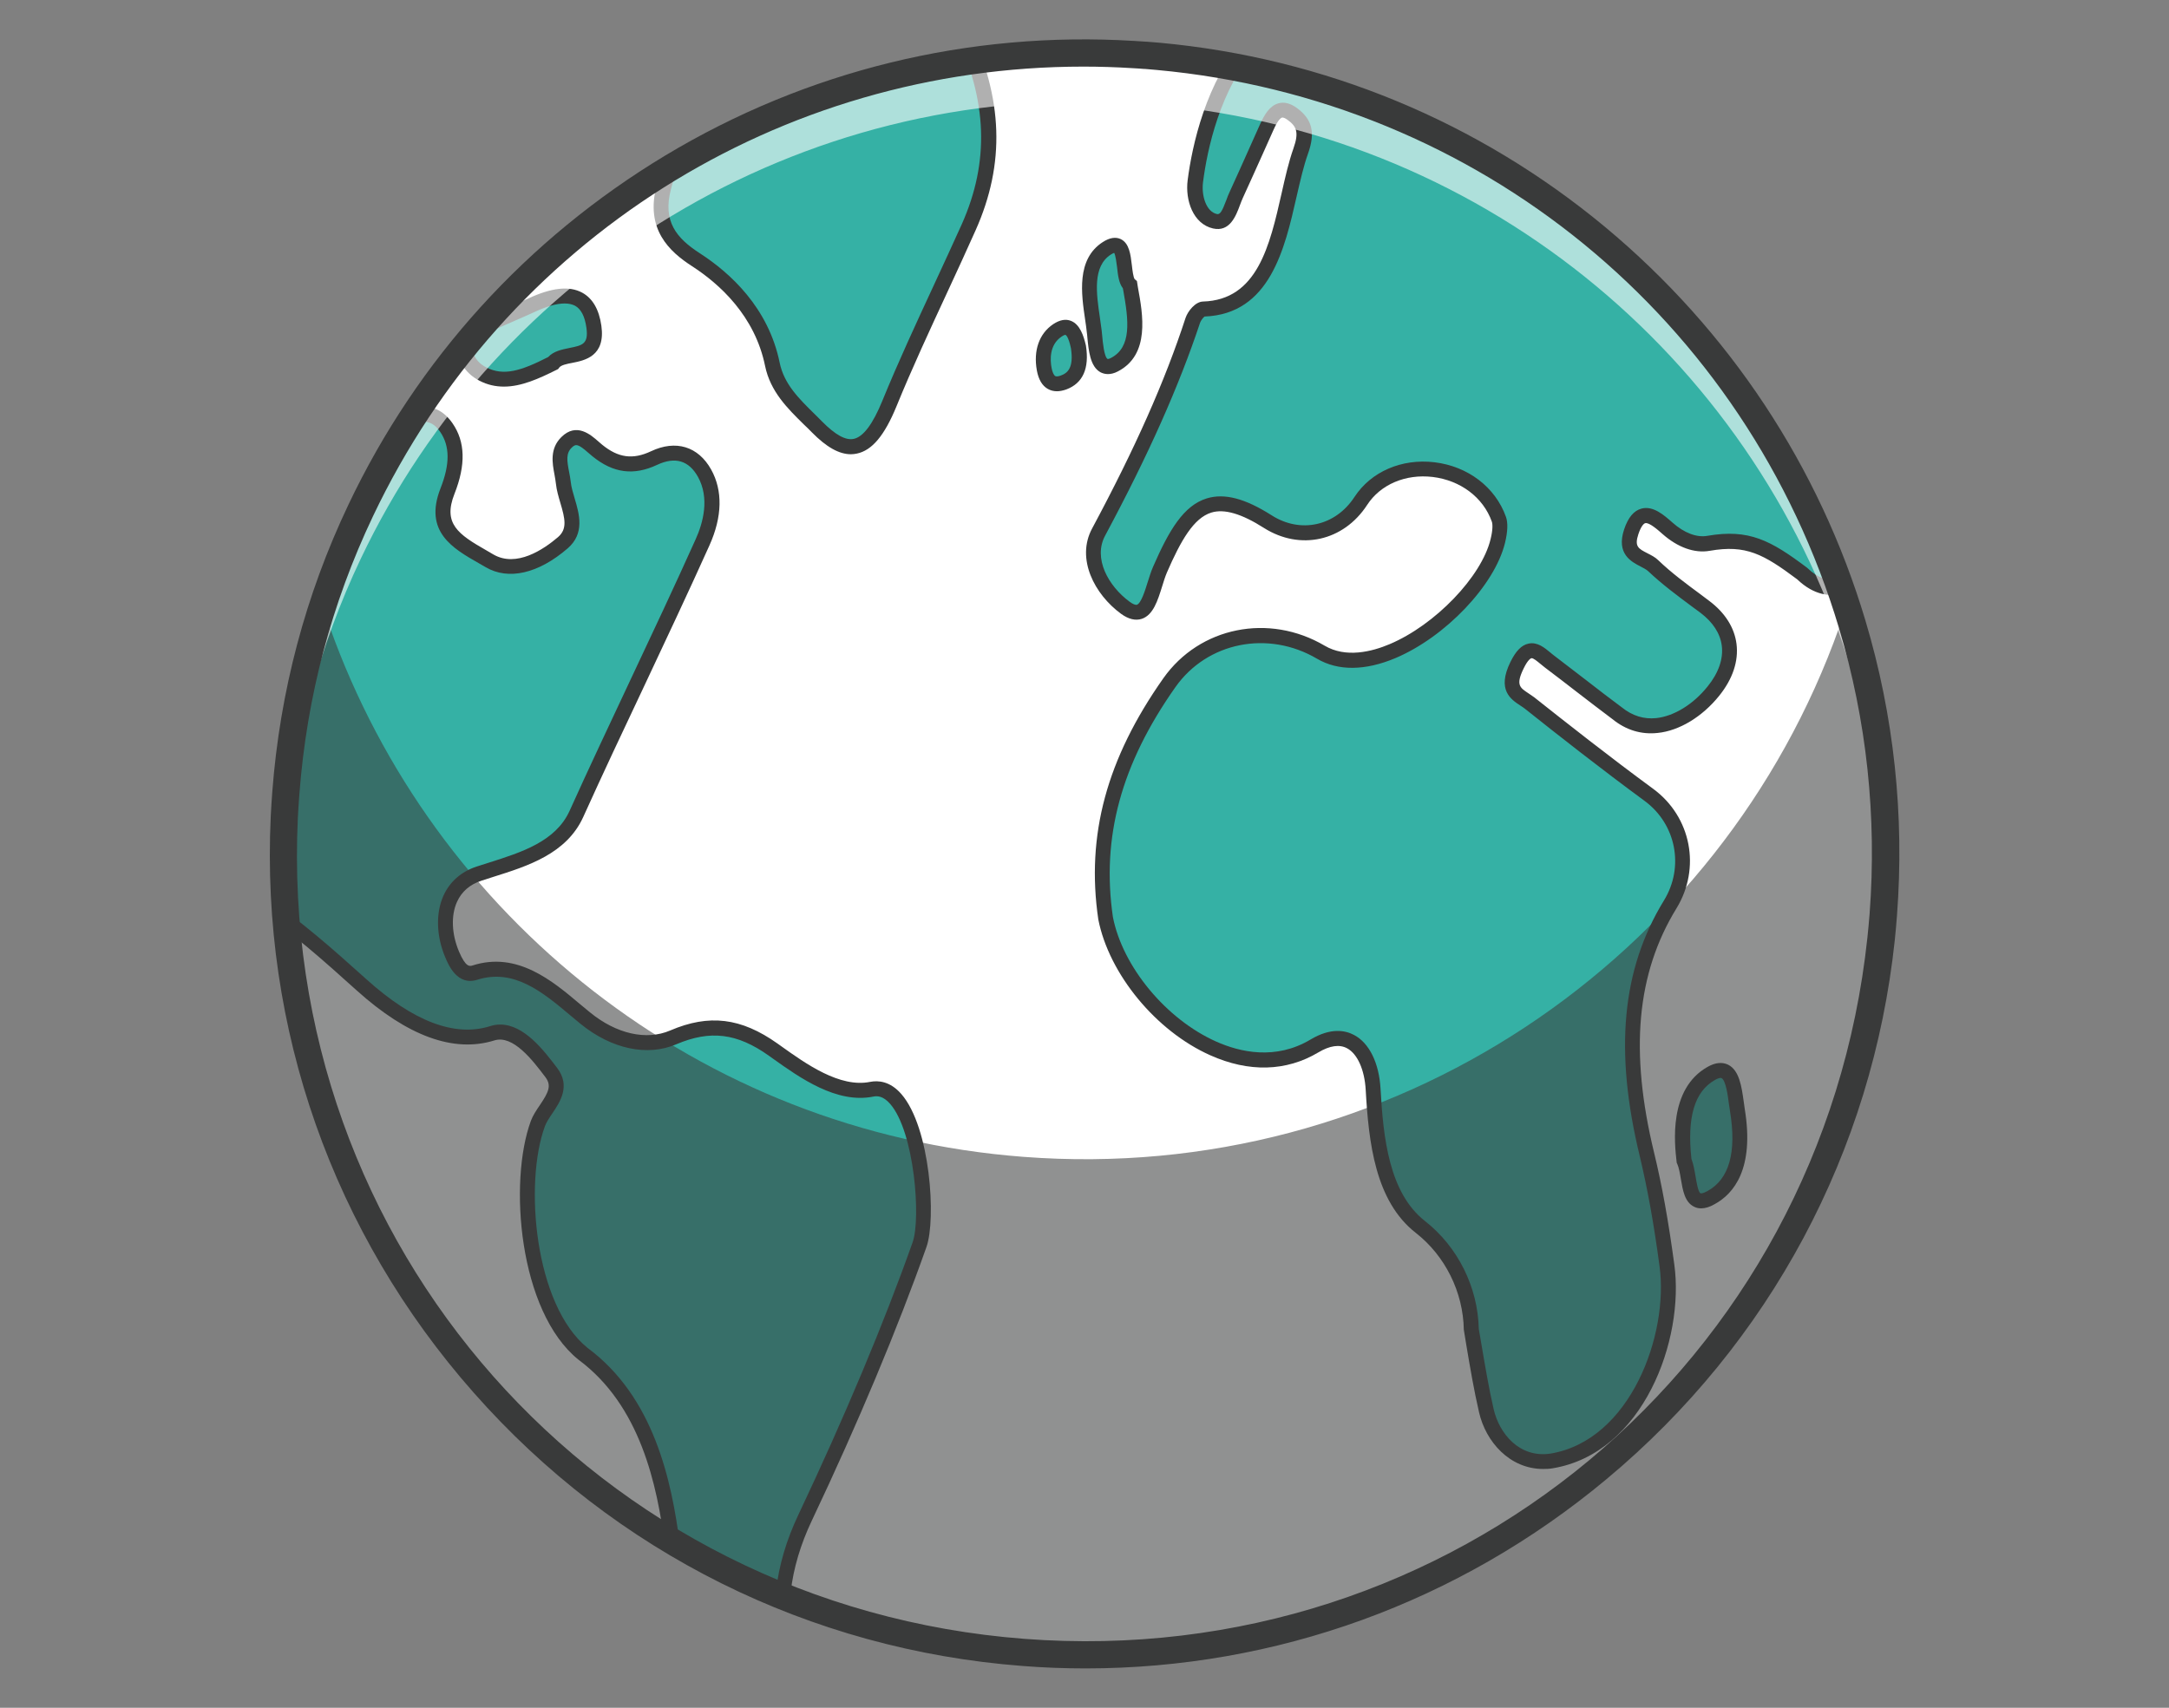 <?xml version="1.0" encoding="UTF-8"?> <!-- Generator: Adobe Illustrator 28.1.0, SVG Export Plug-In . SVG Version: 6.00 Build 0) --> <svg xmlns="http://www.w3.org/2000/svg" xmlns:xlink="http://www.w3.org/1999/xlink" x="0px" y="0px" viewBox="0 0 1680 1323" style="enable-background:new 0 0 1680 1323;" xml:space="preserve"><rect x="0" y="0" width="1680" height="1323" fill="#808080" stroke="none"/> <style type="text/css"> .st0{fill:#FFFFFF;} .st1{fill:#F5B512;} .st2{fill:#0072AA;} .st3{fill:#35B1A5;} .st4{fill:#E11B52;} .st5{fill:#664A95;} .st6{fill:#393A3A;} .st7{clip-path:url(#SVGID_00000134932540681664350200000010877689791155904938_);} .st8{fill:#323334;} .st9{fill:none;} .st10{opacity:0.56;} .st11{fill:#777782;} .st12{fill:#DFE7F2;} .st13{opacity:0.7;} .st14{fill:#9E9E9E;} .st15{opacity:0.5;} .st16{fill:none;stroke:#512717;stroke-width:35.245;stroke-linecap:round;stroke-miterlimit:10;} .st17{fill:#B5CFDD;} .st18{fill:#FAA625;} .st19{opacity:0.54;} .st20{opacity:0.4;} .st21{fill:#959B9E;} .st22{fill:#3A3A3A;} .st23{fill:none;stroke:#323334;stroke-width:3;stroke-linecap:round;stroke-miterlimit:10;} .st24{fill:none;stroke:#FFFFFF;stroke-width:3;stroke-linecap:round;stroke-miterlimit:10;} .st25{fill:none;stroke:#E11B52;stroke-width:3;stroke-linecap:round;stroke-miterlimit:10;} .st26{fill:#390075;} .st27{opacity:0.3;} .st28{opacity:0.2;} .st29{opacity:0.38;} .st30{opacity:0.45;} .st31{fill:#6B184E;} .st32{fill:none;stroke:#390075;stroke-width:33.459;stroke-linecap:round;stroke-miterlimit:10;} .st33{opacity:0.35;} .st34{opacity:0.56;fill:#323334;} .st35{clip-path:url(#SVGID_00000108291763995812727770000014328484588779020181_);} .st36{fill:#35B1A5;stroke:#323334;stroke-width:3;stroke-miterlimit:10;} .st37{fill:#E11B52;stroke:#323334;stroke-width:2;stroke-miterlimit:10;} .st38{fill:#F5B512;stroke:#323334;stroke-width:2;stroke-miterlimit:10;} .st39{fill:none;stroke:#F5B512;stroke-width:3;stroke-linecap:round;stroke-miterlimit:10;} .st40{clip-path:url(#SVGID_00000176730382702679022010000000494786468634356100_);} .st41{fill:#FFFFFF;stroke:#323334;stroke-width:3;stroke-miterlimit:10;} .st42{fill:none;stroke:#35B1A5;stroke-width:3;stroke-linecap:round;stroke-miterlimit:10;} .st43{clip-path:url(#SVGID_00000166640206085913121360000015774205393664920220_);} .st44{fill:#C97043;} .st45{fill:#5E3519;} .st46{fill:#F28475;} .st47{fill:#371A45;} .st48{fill-rule:evenodd;clip-rule:evenodd;fill:#FFFFFF;} .st49{fill-rule:evenodd;clip-rule:evenodd;fill:#35B1A5;} .st50{fill-rule:evenodd;clip-rule:evenodd;fill:#393A3A;} .st51{opacity:0.56;fill:#393A3A;} .st52{fill:#000072;} .st53{fill:#FFB864;} .st54{opacity:0.26;} .st55{opacity:0.6;} .st56{fill-rule:evenodd;clip-rule:evenodd;fill:#E11B52;} .st57{fill:#000067;} .st58{fill-rule:evenodd;clip-rule:evenodd;fill:#323334;} .st59{fill:#2DBEFF;} .st60{fill:#2BAA33;} .st61{fill:#E8E8E8;} .st62{fill:#27B7FF;} .st63{fill:#1FBAFF;} .st64{fill:#F9D3B7;} .st65{fill:#E11B52;stroke:#393A3A;stroke-width:2;stroke-miterlimit:10;} .st66{fill:#FEDA24;} .st67{opacity:0.25;} .st68{fill-rule:evenodd;clip-rule:evenodd;fill:#111111;} .st69{display:none;opacity:0.56;} .st70{display:inline;} .st71{fill:#27305F;} .st72{display:none;} .st73{display:inline;fill:#E97752;} .st74{opacity:0.54;fill:#323334;} .st75{fill:#203361;} .st76{display:inline;fill:#EC7F80;} .st77{fill:none;stroke:#393A3A;stroke-width:4;stroke-miterlimit:10;} .st78{fill:#F7C714;} .st79{clip-path:url(#SVGID_00000114068331321226751460000004572477481657118122_);} .st80{fill:#262C60;} .st81{clip-path:url(#SVGID_00000037677750605461690280000002990568109712675770_);} .st82{opacity:0.3;clip-path:url(#SVGID_00000037677750605461690280000002990568109712675770_);} .st83{opacity:0.56;clip-path:url(#SVGID_00000134937049273493722730000018194071259924366233_);} .st84{opacity:0.56;clip-path:url(#SVGID_00000115489039745495974640000009553229089095574931_);} .st85{opacity:0.56;clip-path:url(#SVGID_00000007430237765877601150000006925980687746362025_);} .st86{opacity:0.6;clip-path:url(#SVGID_00000037677750605461690280000002990568109712675770_);} .st87{clip-path:url(#SVGID_00000127740291066515470180000009984618484528179107_);} .st88{opacity:0.56;clip-path:url(#SVGID_00000031920876530445425580000017213775159134610347_);} .st89{clip-path:url(#SVGID_00000178202991067746123020000018081501991233987208_);} .st90{clip-path:url(#SVGID_00000116195137778871681850000003002726393778058143_);} .st91{opacity:0.56;clip-path:url(#SVGID_00000096032192739725041680000003135822840888097452_);} .st92{clip-path:url(#SVGID_00000076570890350045365250000011746089378258806193_);} .st93{clip-path:url(#SVGID_00000050645950024466955380000005857226138485606571_);} .st94{clip-path:url(#SVGID_00000090290631355234572840000005185378340956644281_);} .st95{clip-path:url(#SVGID_00000145038584170016672860000016859166895799668128_);} .st96{opacity:0.3;clip-path:url(#SVGID_00000145038584170016672860000016859166895799668128_);} .st97{opacity:0.56;clip-path:url(#SVGID_00000116231170798972896850000015961834700499479224_);} .st98{opacity:0.56;clip-path:url(#SVGID_00000009549833303246391810000011056963790416715143_);} .st99{opacity:0.56;clip-path:url(#SVGID_00000084499220141399522510000017813923369805758110_);} .st100{opacity:0.6;clip-path:url(#SVGID_00000145038584170016672860000016859166895799668128_);} .st101{clip-path:url(#SVGID_00000176756410735973473700000002379817048550779041_);} .st102{opacity:0.56;clip-path:url(#SVGID_00000023241239061549010070000009210582465599162780_);} .st103{clip-path:url(#SVGID_00000080205493992750673160000003475679721926846102_);} .st104{clip-path:url(#SVGID_00000080197778761301619760000008799953351824449975_);} .st105{opacity:0.56;clip-path:url(#SVGID_00000052106492688901545930000007184017592926275775_);} .st106{clip-path:url(#SVGID_00000008836555694381562220000014525299121968555694_);} .st107{clip-path:url(#SVGID_00000107549208241367652070000011223779252014436993_);} .st108{fill:#F3AA69;} .st109{fill:#96969D;} .st110{fill:#686969;} .st111{fill:#08AEAE;} .st112{fill:#5ABEC6;} .st113{opacity:0.55;} .st114{fill:#000071;} .st115{opacity:0.73;} .st116{clip-path:url(#SVGID_00000086657894744167322270000000888093531642694811_);} .st117{fill:#32B1D1;} .st118{clip-path:url(#SVGID_00000109015815883949685240000005706081046851648394_);} .st119{fill:#FF926B;} .st120{clip-path:url(#SVGID_00000076600343339857541890000010911650998419018154_);fill:#FFE610;} .st121{clip-path:url(#SVGID_00000076600343339857541890000010911650998419018154_);fill:#FFE611;} .st122{clip-path:url(#SVGID_00000076600343339857541890000010911650998419018154_);fill:#FFE512;} .st123{clip-path:url(#SVGID_00000076600343339857541890000010911650998419018154_);fill:#FFE513;} .st124{clip-path:url(#SVGID_00000076600343339857541890000010911650998419018154_);fill:#FEE414;} .st125{clip-path:url(#SVGID_00000076600343339857541890000010911650998419018154_);fill:#FEE415;} .st126{clip-path:url(#SVGID_00000076600343339857541890000010911650998419018154_);fill:#FEE416;} .st127{clip-path:url(#SVGID_00000076600343339857541890000010911650998419018154_);fill:#FEE317;} .st128{clip-path:url(#SVGID_00000076600343339857541890000010911650998419018154_);fill:#FEE318;} .st129{clip-path:url(#SVGID_00000076600343339857541890000010911650998419018154_);fill:#FEE319;} .st130{clip-path:url(#SVGID_00000076600343339857541890000010911650998419018154_);fill:#FEE21A;} .st131{clip-path:url(#SVGID_00000076600343339857541890000010911650998419018154_);fill:#FEE21B;} .st132{clip-path:url(#SVGID_00000076600343339857541890000010911650998419018154_);fill:#FDE11C;} .st133{clip-path:url(#SVGID_00000076600343339857541890000010911650998419018154_);fill:#FDE11D;} .st134{clip-path:url(#SVGID_00000076600343339857541890000010911650998419018154_);fill:#FDE11E;} .st135{clip-path:url(#SVGID_00000076600343339857541890000010911650998419018154_);fill:#FDE01F;} .st136{clip-path:url(#SVGID_00000076600343339857541890000010911650998419018154_);fill:#FDE020;} .st137{clip-path:url(#SVGID_00000076600343339857541890000010911650998419018154_);fill:#FDDF21;} .st138{clip-path:url(#SVGID_00000076600343339857541890000010911650998419018154_);fill:#FDDF22;} .st139{clip-path:url(#SVGID_00000076600343339857541890000010911650998419018154_);fill:#FCDF23;} .st140{clip-path:url(#SVGID_00000076600343339857541890000010911650998419018154_);fill:#FCDE24;} .st141{clip-path:url(#SVGID_00000076600343339857541890000010911650998419018154_);fill:#FCDE25;} .st142{clip-path:url(#SVGID_00000076600343339857541890000010911650998419018154_);fill:#FCDE27;} .st143{clip-path:url(#SVGID_00000076600343339857541890000010911650998419018154_);fill:#FCDD28;} .st144{clip-path:url(#SVGID_00000076600343339857541890000010911650998419018154_);fill:#FCDD29;} .st145{clip-path:url(#SVGID_00000076600343339857541890000010911650998419018154_);fill:#FCDC2A;} .st146{clip-path:url(#SVGID_00000076600343339857541890000010911650998419018154_);fill:#FBDC2B;} .st147{clip-path:url(#SVGID_00000076600343339857541890000010911650998419018154_);fill:#FBDC2C;} .st148{clip-path:url(#SVGID_00000076600343339857541890000010911650998419018154_);fill:#FBDB2D;} .st149{clip-path:url(#SVGID_00000076600343339857541890000010911650998419018154_);fill:#FBDB2E;} .st150{clip-path:url(#SVGID_00000076600343339857541890000010911650998419018154_);fill:#FBDA2F;} .st151{clip-path:url(#SVGID_00000076600343339857541890000010911650998419018154_);fill:#FBDA30;} .st152{clip-path:url(#SVGID_00000076600343339857541890000010911650998419018154_);fill:#FBDA31;} .st153{clip-path:url(#SVGID_00000076600343339857541890000010911650998419018154_);fill:#FBD932;} .st154{clip-path:url(#SVGID_00000076600343339857541890000010911650998419018154_);fill:#FAD933;} .st155{clip-path:url(#SVGID_00000076600343339857541890000010911650998419018154_);fill:#FAD834;} .st156{clip-path:url(#SVGID_00000076600343339857541890000010911650998419018154_);fill:#FAD835;} .st157{clip-path:url(#SVGID_00000076600343339857541890000010911650998419018154_);fill:#FAD836;} .st158{clip-path:url(#SVGID_00000076600343339857541890000010911650998419018154_);fill:#FAD737;} .st159{clip-path:url(#SVGID_00000076600343339857541890000010911650998419018154_);fill:#FAD738;} .st160{clip-path:url(#SVGID_00000076600343339857541890000010911650998419018154_);fill:#FAD739;} .st161{clip-path:url(#SVGID_00000076600343339857541890000010911650998419018154_);fill:#F9D63A;} .st162{clip-path:url(#SVGID_00000076600343339857541890000010911650998419018154_);fill:#F9D63B;} .st163{clip-path:url(#SVGID_00000076600343339857541890000010911650998419018154_);fill:#F9D53C;} .st164{clip-path:url(#SVGID_00000076600343339857541890000010911650998419018154_);fill:#F9D53D;} .st165{fill:#FFFAFA;} .st166{clip-path:url(#SVGID_00000147940121846264189390000010334567296461274509_);fill:#FFFFFF;} .st167{clip-path:url(#SVGID_00000052103923541838342160000004947893961722371223_);fill:#FFE610;} .st168{clip-path:url(#SVGID_00000052103923541838342160000004947893961722371223_);fill:#FFE611;} .st169{clip-path:url(#SVGID_00000052103923541838342160000004947893961722371223_);fill:#FFE512;} .st170{clip-path:url(#SVGID_00000052103923541838342160000004947893961722371223_);fill:#FFE513;} .st171{clip-path:url(#SVGID_00000052103923541838342160000004947893961722371223_);fill:#FEE414;} .st172{clip-path:url(#SVGID_00000052103923541838342160000004947893961722371223_);fill:#FEE415;} .st173{clip-path:url(#SVGID_00000052103923541838342160000004947893961722371223_);fill:#FEE416;} .st174{clip-path:url(#SVGID_00000052103923541838342160000004947893961722371223_);fill:#FEE317;} .st175{clip-path:url(#SVGID_00000052103923541838342160000004947893961722371223_);fill:#FEE318;} .st176{clip-path:url(#SVGID_00000052103923541838342160000004947893961722371223_);fill:#FEE319;} .st177{clip-path:url(#SVGID_00000052103923541838342160000004947893961722371223_);fill:#FEE21A;} .st178{clip-path:url(#SVGID_00000052103923541838342160000004947893961722371223_);fill:#FEE21B;} .st179{clip-path:url(#SVGID_00000052103923541838342160000004947893961722371223_);fill:#FDE11C;} .st180{clip-path:url(#SVGID_00000052103923541838342160000004947893961722371223_);fill:#FDE11D;} .st181{clip-path:url(#SVGID_00000052103923541838342160000004947893961722371223_);fill:#FDE11E;} .st182{clip-path:url(#SVGID_00000052103923541838342160000004947893961722371223_);fill:#FDE01F;} .st183{clip-path:url(#SVGID_00000052103923541838342160000004947893961722371223_);fill:#FDE020;} .st184{clip-path:url(#SVGID_00000052103923541838342160000004947893961722371223_);fill:#FDDF21;} .st185{clip-path:url(#SVGID_00000052103923541838342160000004947893961722371223_);fill:#FDDF22;} .st186{clip-path:url(#SVGID_00000052103923541838342160000004947893961722371223_);fill:#FCDF23;} .st187{clip-path:url(#SVGID_00000052103923541838342160000004947893961722371223_);fill:#FCDE24;} .st188{clip-path:url(#SVGID_00000052103923541838342160000004947893961722371223_);fill:#FCDE25;} .st189{clip-path:url(#SVGID_00000052103923541838342160000004947893961722371223_);fill:#FCDE27;} .st190{clip-path:url(#SVGID_00000052103923541838342160000004947893961722371223_);fill:#FCDD28;} .st191{clip-path:url(#SVGID_00000052103923541838342160000004947893961722371223_);fill:#FCDD29;} .st192{clip-path:url(#SVGID_00000052103923541838342160000004947893961722371223_);fill:#FCDC2A;} .st193{clip-path:url(#SVGID_00000052103923541838342160000004947893961722371223_);fill:#FBDC2B;} .st194{clip-path:url(#SVGID_00000052103923541838342160000004947893961722371223_);fill:#FBDC2C;} .st195{clip-path:url(#SVGID_00000052103923541838342160000004947893961722371223_);fill:#FBDB2D;} .st196{clip-path:url(#SVGID_00000052103923541838342160000004947893961722371223_);fill:#FBDB2E;} .st197{clip-path:url(#SVGID_00000052103923541838342160000004947893961722371223_);fill:#FBDA2F;} .st198{clip-path:url(#SVGID_00000052103923541838342160000004947893961722371223_);fill:#FBDA30;} .st199{clip-path:url(#SVGID_00000052103923541838342160000004947893961722371223_);fill:#FBDA31;} .st200{clip-path:url(#SVGID_00000052103923541838342160000004947893961722371223_);fill:#FBD932;} .st201{clip-path:url(#SVGID_00000052103923541838342160000004947893961722371223_);fill:#FAD933;} .st202{clip-path:url(#SVGID_00000052103923541838342160000004947893961722371223_);fill:#FAD834;} .st203{clip-path:url(#SVGID_00000052103923541838342160000004947893961722371223_);fill:#FAD835;} .st204{clip-path:url(#SVGID_00000052103923541838342160000004947893961722371223_);fill:#FAD836;} .st205{clip-path:url(#SVGID_00000052103923541838342160000004947893961722371223_);fill:#FAD737;} .st206{clip-path:url(#SVGID_00000052103923541838342160000004947893961722371223_);fill:#FAD738;} .st207{clip-path:url(#SVGID_00000052103923541838342160000004947893961722371223_);fill:#FAD739;} .st208{clip-path:url(#SVGID_00000052103923541838342160000004947893961722371223_);fill:#F9D63A;} .st209{clip-path:url(#SVGID_00000052103923541838342160000004947893961722371223_);fill:#F9D63B;} .st210{clip-path:url(#SVGID_00000052103923541838342160000004947893961722371223_);fill:#F9D53C;} .st211{clip-path:url(#SVGID_00000052103923541838342160000004947893961722371223_);fill:#F9D53D;} .st212{clip-path:url(#SVGID_00000100378164432587780450000017193156645727248556_);fill:#FFE610;} .st213{clip-path:url(#SVGID_00000100378164432587780450000017193156645727248556_);fill:#FFE611;} .st214{clip-path:url(#SVGID_00000100378164432587780450000017193156645727248556_);fill:#FFE512;} .st215{clip-path:url(#SVGID_00000100378164432587780450000017193156645727248556_);fill:#FFE513;} .st216{clip-path:url(#SVGID_00000100378164432587780450000017193156645727248556_);fill:#FEE414;} .st217{clip-path:url(#SVGID_00000100378164432587780450000017193156645727248556_);fill:#FEE415;} .st218{clip-path:url(#SVGID_00000100378164432587780450000017193156645727248556_);fill:#FEE416;} .st219{clip-path:url(#SVGID_00000100378164432587780450000017193156645727248556_);fill:#FEE317;} .st220{clip-path:url(#SVGID_00000100378164432587780450000017193156645727248556_);fill:#FEE318;} .st221{clip-path:url(#SVGID_00000100378164432587780450000017193156645727248556_);fill:#FEE319;} .st222{clip-path:url(#SVGID_00000100378164432587780450000017193156645727248556_);fill:#FEE21A;} .st223{clip-path:url(#SVGID_00000100378164432587780450000017193156645727248556_);fill:#FEE21B;} .st224{clip-path:url(#SVGID_00000100378164432587780450000017193156645727248556_);fill:#FDE11C;} .st225{clip-path:url(#SVGID_00000100378164432587780450000017193156645727248556_);fill:#FDE11D;} .st226{clip-path:url(#SVGID_00000100378164432587780450000017193156645727248556_);fill:#FDE11E;} .st227{clip-path:url(#SVGID_00000100378164432587780450000017193156645727248556_);fill:#FDE01F;} .st228{clip-path:url(#SVGID_00000100378164432587780450000017193156645727248556_);fill:#FDE020;} .st229{clip-path:url(#SVGID_00000100378164432587780450000017193156645727248556_);fill:#FDDF21;} .st230{clip-path:url(#SVGID_00000100378164432587780450000017193156645727248556_);fill:#FDDF22;} .st231{clip-path:url(#SVGID_00000100378164432587780450000017193156645727248556_);fill:#FCDF23;} .st232{clip-path:url(#SVGID_00000100378164432587780450000017193156645727248556_);fill:#FCDE24;} .st233{clip-path:url(#SVGID_00000100378164432587780450000017193156645727248556_);fill:#FCDE25;} .st234{clip-path:url(#SVGID_00000100378164432587780450000017193156645727248556_);fill:#FCDE27;} .st235{clip-path:url(#SVGID_00000100378164432587780450000017193156645727248556_);fill:#FCDD28;} .st236{clip-path:url(#SVGID_00000100378164432587780450000017193156645727248556_);fill:#FCDD29;} .st237{clip-path:url(#SVGID_00000100378164432587780450000017193156645727248556_);fill:#FCDC2A;} .st238{clip-path:url(#SVGID_00000100378164432587780450000017193156645727248556_);fill:#FBDC2B;} .st239{clip-path:url(#SVGID_00000100378164432587780450000017193156645727248556_);fill:#FBDC2C;} .st240{clip-path:url(#SVGID_00000100378164432587780450000017193156645727248556_);fill:#FBDB2D;} .st241{clip-path:url(#SVGID_00000100378164432587780450000017193156645727248556_);fill:#FBDB2E;} .st242{clip-path:url(#SVGID_00000100378164432587780450000017193156645727248556_);fill:#FBDA2F;} .st243{clip-path:url(#SVGID_00000100378164432587780450000017193156645727248556_);fill:#FBDA30;} .st244{clip-path:url(#SVGID_00000100378164432587780450000017193156645727248556_);fill:#FBDA31;} .st245{clip-path:url(#SVGID_00000100378164432587780450000017193156645727248556_);fill:#FBD932;} .st246{clip-path:url(#SVGID_00000100378164432587780450000017193156645727248556_);fill:#FAD933;} .st247{clip-path:url(#SVGID_00000100378164432587780450000017193156645727248556_);fill:#FAD834;} .st248{clip-path:url(#SVGID_00000100378164432587780450000017193156645727248556_);fill:#FAD835;} .st249{clip-path:url(#SVGID_00000100378164432587780450000017193156645727248556_);fill:#FAD836;} .st250{clip-path:url(#SVGID_00000100378164432587780450000017193156645727248556_);fill:#FAD737;} .st251{clip-path:url(#SVGID_00000100378164432587780450000017193156645727248556_);fill:#FAD738;} .st252{clip-path:url(#SVGID_00000100378164432587780450000017193156645727248556_);fill:#FAD739;} .st253{clip-path:url(#SVGID_00000100378164432587780450000017193156645727248556_);fill:#F9D63A;} .st254{clip-path:url(#SVGID_00000100378164432587780450000017193156645727248556_);fill:#F9D63B;} .st255{clip-path:url(#SVGID_00000100378164432587780450000017193156645727248556_);fill:#F9D53C;} .st256{clip-path:url(#SVGID_00000100378164432587780450000017193156645727248556_);fill:#F9D53D;} .st257{clip-path:url(#SVGID_00000142894027221843801340000015789254272992167315_);fill:#FFE610;} .st258{clip-path:url(#SVGID_00000142894027221843801340000015789254272992167315_);fill:#FFE611;} .st259{clip-path:url(#SVGID_00000142894027221843801340000015789254272992167315_);fill:#FFE512;} .st260{clip-path:url(#SVGID_00000142894027221843801340000015789254272992167315_);fill:#FFE513;} .st261{clip-path:url(#SVGID_00000142894027221843801340000015789254272992167315_);fill:#FEE414;} .st262{clip-path:url(#SVGID_00000142894027221843801340000015789254272992167315_);fill:#FEE415;} .st263{clip-path:url(#SVGID_00000142894027221843801340000015789254272992167315_);fill:#FEE416;} .st264{clip-path:url(#SVGID_00000142894027221843801340000015789254272992167315_);fill:#FEE317;} .st265{clip-path:url(#SVGID_00000142894027221843801340000015789254272992167315_);fill:#FEE318;} .st266{clip-path:url(#SVGID_00000142894027221843801340000015789254272992167315_);fill:#FEE319;} .st267{clip-path:url(#SVGID_00000142894027221843801340000015789254272992167315_);fill:#FEE21A;} .st268{clip-path:url(#SVGID_00000142894027221843801340000015789254272992167315_);fill:#FEE21B;} .st269{clip-path:url(#SVGID_00000142894027221843801340000015789254272992167315_);fill:#FDE11C;} .st270{clip-path:url(#SVGID_00000142894027221843801340000015789254272992167315_);fill:#FDE11D;} .st271{clip-path:url(#SVGID_00000142894027221843801340000015789254272992167315_);fill:#FDE11E;} .st272{clip-path:url(#SVGID_00000142894027221843801340000015789254272992167315_);fill:#FDE01F;} .st273{clip-path:url(#SVGID_00000142894027221843801340000015789254272992167315_);fill:#FDE020;} .st274{clip-path:url(#SVGID_00000142894027221843801340000015789254272992167315_);fill:#FDDF21;} .st275{clip-path:url(#SVGID_00000142894027221843801340000015789254272992167315_);fill:#FDDF22;} .st276{clip-path:url(#SVGID_00000142894027221843801340000015789254272992167315_);fill:#FCDF23;} .st277{clip-path:url(#SVGID_00000142894027221843801340000015789254272992167315_);fill:#FCDE24;} .st278{clip-path:url(#SVGID_00000142894027221843801340000015789254272992167315_);fill:#FCDE25;} .st279{clip-path:url(#SVGID_00000142894027221843801340000015789254272992167315_);fill:#FCDE27;} .st280{clip-path:url(#SVGID_00000142894027221843801340000015789254272992167315_);fill:#FCDD28;} .st281{clip-path:url(#SVGID_00000142894027221843801340000015789254272992167315_);fill:#FCDD29;} .st282{clip-path:url(#SVGID_00000142894027221843801340000015789254272992167315_);fill:#FCDC2A;} .st283{clip-path:url(#SVGID_00000142894027221843801340000015789254272992167315_);fill:#FBDC2B;} .st284{clip-path:url(#SVGID_00000142894027221843801340000015789254272992167315_);fill:#FBDC2C;} .st285{clip-path:url(#SVGID_00000142894027221843801340000015789254272992167315_);fill:#FBDB2D;} .st286{clip-path:url(#SVGID_00000142894027221843801340000015789254272992167315_);fill:#FBDB2E;} .st287{clip-path:url(#SVGID_00000142894027221843801340000015789254272992167315_);fill:#FBDA2F;} .st288{clip-path:url(#SVGID_00000142894027221843801340000015789254272992167315_);fill:#FBDA30;} .st289{clip-path:url(#SVGID_00000142894027221843801340000015789254272992167315_);fill:#FBDA31;} .st290{clip-path:url(#SVGID_00000142894027221843801340000015789254272992167315_);fill:#FBD932;} .st291{clip-path:url(#SVGID_00000142894027221843801340000015789254272992167315_);fill:#FAD933;} .st292{clip-path:url(#SVGID_00000142894027221843801340000015789254272992167315_);fill:#FAD834;} .st293{clip-path:url(#SVGID_00000142894027221843801340000015789254272992167315_);fill:#FAD835;} .st294{clip-path:url(#SVGID_00000142894027221843801340000015789254272992167315_);fill:#FAD836;} .st295{clip-path:url(#SVGID_00000142894027221843801340000015789254272992167315_);fill:#FAD737;} .st296{clip-path:url(#SVGID_00000142894027221843801340000015789254272992167315_);fill:#FAD738;} .st297{clip-path:url(#SVGID_00000142894027221843801340000015789254272992167315_);fill:#FAD739;} .st298{clip-path:url(#SVGID_00000142894027221843801340000015789254272992167315_);fill:#F9D63A;} .st299{clip-path:url(#SVGID_00000142894027221843801340000015789254272992167315_);fill:#F9D63B;} .st300{clip-path:url(#SVGID_00000142894027221843801340000015789254272992167315_);fill:#F9D53C;} .st301{clip-path:url(#SVGID_00000142894027221843801340000015789254272992167315_);fill:#F9D53D;} .st302{fill:#F95089;} .st303{fill:#020772;} .st304{opacity:0.46;} .st305{fill:#5F5A57;stroke:#390075;stroke-width:0;stroke-miterlimit:10;} .st306{opacity:0.65;} .st307{fill:#35B1A5;stroke:#393A3A;stroke-width:2;stroke-miterlimit:10;} .st308{fill:#FF3939;} .st309{fill:#000076;} .st310{fill:#F9A429;} .st311{fill:#31A1F4;} .st312{fill:#FFD03B;} .st313{fill:#F27E80;} .st314{fill:#FF5C64;} .st315{fill:#74748C;} .st316{fill:#00085F;} .st317{fill:#8DC63F;} .st318{fill:#2D0106;} .st319{opacity:0.47;} .st320{fill:#F5B512;stroke:#393A3A;stroke-width:6;stroke-miterlimit:10;} .st321{fill:#E11B52;stroke:#393A3A;stroke-width:9;stroke-miterlimit:10;} .st322{fill:#35B1A5;stroke:#393A3A;stroke-width:8;stroke-miterlimit:10;} .st323{fill:#35B1A5;stroke:#393A3A;stroke-width:9;stroke-miterlimit:10;} .st324{fill:#B25B36;} .st325{fill:#FFAD40;} .st326{opacity:0.29;} .st327{fill:#4EAFE3;} .st328{fill:#FFB3B3;} .st329{fill:#FF9292;} .st330{fill:#E2E2E2;} .st331{fill:#992269;} .st332{fill:#FFB81A;} .st333{opacity:0.36;} .st334{fill:#7F2222;} </style> <g id="Layer_1"> <g> <g> <path class="st0" d="M1458.6,708.8c-0.5,6.3-1,12.5-1.7,18.7c-35.3,332.3-328.8,578.3-664.2,552.7 c-335.4-25.6-588.1-313.4-572.5-647.2c0.3-6.2,0.7-12.5,1.2-18.7c6-78.2,26.2-151.9,58-218.8C385,172.9,618.2,26.3,877.7,42.2 c3.2,0.2,6.4,0.4,9.6,0.7c3.2,0.2,6.4,0.5,9.6,0.8c259,23.8,467.1,204.1,537.6,440C1455.8,554.6,1464.6,630.5,1458.6,708.8z"></path> <g> <defs> <circle id="SVGID_00000119805216757218231160000015334349945980628141_" cx="840" cy="661.5" r="620.4"></circle> </defs> <clipPath id="SVGID_00000182486920661287893560000007071016814039121560_"> <use xlink:href="#SVGID_00000119805216757218231160000015334349945980628141_" style="overflow:visible;"></use> </clipPath> <g style="clip-path:url(#SVGID_00000182486920661287893560000007071016814039121560_);"> <g> <g> <path class="st3" d="M1139.6,1030c-0.5-30.7-15.4-60.7-39.5-79.5c-30.9-24.2-34.7-72.2-36.6-106.6 c-1.5-27.7-17.2-50.4-45.4-33.5c-64.9,38.8-149.1-34.2-161.8-99.1c-10.1-69.1,10.6-127.3,49.5-182.4 c27-38.3,78.3-46.5,117.2-23.6c45.9,27,125.7-39.5,137.1-86.1c1.3-5.3,2.4-12.5,0.9-17c-16-44.8-81.8-52.7-107-14.1 c-16.3,24.9-46.6,32.2-71.9,16.1c-46.6-29.6-63.5-9.1-83.6,37.2c-6.5,15-8.7,42.7-26.8,29.5c-17.8-13-32.1-37.4-20.7-58.7 c27.8-51.9,54.2-107.3,72.8-164.1c1.2-3.7,5.4-8.5,8-8.6c60.7-1.7,60.4-79.9,75.5-122.3c5.3-15,2.7-22.2-6.7-29 c-9.6-6.9-14.8-0.3-19.5,10.1c-7.9,17.5-15.7,35.1-23.7,52.5c-4.1,8.9-6.4,22.8-16.5,20.5c-11.9-2.7-16.9-17.8-15.2-31 c4.9-37.9,18.2-79.6,43.7-108.6c19.3-21.9,54.4-36.2,79.9-16.3c31.7,24.8,57.9,24.5,95.8,8.5c16-6.7,33.1-14,49.7-17.6 c28.1-6.2,49.3-26.8,58.4-54.1c9.5-27.2,33.4-45.6,61.7-48.7c17.8-2,30-10.9,36.7-31.7c12-37,44-63.3,80.8-72.6 c54.8-13.9,98.7-7.6,134.3,35.2c9.7,11.7,21.1,8.3,31.6,6.9c27.5-3.7,56.6-6,82.8-10.4c19.8-3.4,47,8,58.4,24.5 c7.7,11.1,17.4,13.1,27.2,12.4c13.5-0.9,27.9,0,40.6-0.5c30.7-1.2,43.2,6.1,57.1,34.7c4.3,27.4-16.3,62-42,66.6 c-7.5,1.3-16.4,1.9-24.8,1.4c-23.6-1.4-28.6,13.1-23,43.5c12.1,65.2-16.3,157.7-86.3,176.1c-17,4.5-26.6,10.3-20.9,37.1 c3,14,4,30.5-3.8,44.1c-18,31.4-29.2,67.5-21.8,103.2c5.8,28.1-22.2,46.9-45.9,30.4c-25.7-17.8-50.6-37.9-74.2-58.8 c-18.2-16.2-29.6-12.4-39.8,12.8c-8.8,21.7-22.2,43.4-29.2,64.5c-9,26.9-33.4,44.1-57,21.1c-27.4-20.5-42.2-28.7-72.5-23.4 c-10.7,1.8-22.2-3.1-31.7-11.6c-9.7-8.6-21-18.2-28.1,2.6c-6.6,19.6,10,19.6,17,26.3c12.6,12.1,26.7,21.9,40.1,32 c23.6,17.7,24.5,42.9,6.5,65.2c-17.5,21.7-48.6,38.3-74.6,17.3c-17.6-13.1-34.8-26.8-52.3-40c-8.3-6.2-15.8-16.8-25.3,2.7 c-10.1,20.7,2,23.2,9.7,29.3c30.5,24.2,61.2,48.1,92.5,71.2c27,19.9,33.7,56.6,16.4,84.8c-35.6,58.2-34.9,124.1-18,193.8 c6.9,28.5,11.6,56.5,15.5,85.7c8,58-25.3,141.1-89.5,151.6c-25.5,3.7-44.9-15.4-50.3-39 C1146.5,1072.5,1143.2,1050.9,1139.6,1030z"></path> </g> <g> <path class="st3" d="M-17.4,548.5c-22.2-56.1-14.9-98.2,47.2-116.8C121.9,399.8,213,365.2,303,328.1 c15.2-6.2,30.8-14,42.6,3.1c10,14.4,7.9,31.5,0.9,49.2c-12.4,31.4,10.9,41.3,32.6,53.9c18.2,10.6,40,0.4,56.8-14 c14.8-12.7,2.1-30.8,0.4-46.3c-1.1-10.8-6.4-22.7,2.5-31.4c9.1-9.1,17.1,0.8,23.9,6.3c13.7,11.1,27.3,13.7,44,5.8 c14.6-6.9,29.6-5.3,39.1,11.7c9.4,16.8,6.3,36.3-1.5,53.6c-31.7,70.5-66.7,141.7-97.7,210.3c-13.3,29.4-47.8,37.2-75.5,46.4 c-27.8,9.2-30.8,39.1-20.8,62.6c4.1,9.7,8.9,16.9,17.7,14.1c35.1-11.1,61.6,15.9,85.4,35.3c18.3,14.9,44.1,25.3,68.1,15 c28.8-12.4,51.4-9,77.4,9.5c20.4,14.5,49.1,36.1,76.3,30.6c35.5-7.2,46,94.9,37,120.3c-24.6,69.6-56.5,143.6-88.6,211.5 c-17.5,36.9-22.8,75-13.2,113.2c4.8,19.1,8.1,41.4,11.1,62.4c1.9,13,9.9,29.3,2.3,38.7c-9.5,11.8-21.3-2.2-30.7-8.9 c-32-22.7-50-62-57.1-99.2c-5.2-27.7-11.6-56.1-15.1-83.8c-7-55.1-21.8-114.1-69.5-149.3c-42.9-34.6-52.1-131.4-34.8-178.3 c4.5-12.3,21.8-24.4,10.4-39.4c-11.9-15.6-27.8-36-45.9-30.4c-37.1,11.5-74.9-14-101.1-37.6c-25.5-23-51.3-46.1-80.2-65.1 c-42.5-27.5-51-80.6-63-124.6c-10.2-37.3-60.1-81.9-99.4-79.9C8.7,494.9-3,526.6-17.4,548.5z"></path> </g> <g> <path class="st3" d="M627.5,41.7c11.6-5.3,24-10.9,35-15.7c23.4-10.2,64.9-40.6,82.6-3.2c25.4,53.6,28,102,5.3,153.2 c-19.4,43.6-42.5,90.3-61.4,136.6c-15.8,38.8-32.1,42.6-56.2,18.1c-13.9-14.1-30.2-27.3-34.5-48.5 c-7.1-34.8-30.1-62.2-59.1-81C523,190.8,506,175.9,514.2,145c7.1-26.6,15.5-60.1,43.7-71.8c22.8-9.5,46.5-20.8,69.7-31.4 C627.6,41.8,627.6,41.7,627.5,41.7z"></path> </g> <g> <path class="st3" d="M428.3,281.2c-20.1,10.2-37.2,17.3-54.4,8.5c-7.3-3.7-13.1-10.3-13.8-19.6c-1.1-12.7,9.1-14.4,16-17.8 c11.6-5.8,23.5-10.4,35.3-15.9c20.9-9.7,44.2-14,48.5,16.6C464,281.4,436.3,270.7,428.3,281.2z"></path> </g> <g> <path class="st3" d="M1629.5,480.8c27.6-0.3,66.4,23.4,78.1,44.9c7.5,13.7-5.2,20.4-12.1,21.1c-20.9,2-67.2-27.2-77.9-46.9 C1613.7,492.6,1618.1,484.6,1629.5,480.8z"></path> </g> <g> <path class="st3" d="M1304.4,899.3c-2.7-23.8-2.3-54.5,21.1-67.7c17.5-9.9,17.9,14.8,20.2,28.6c3.9,23.7,3.9,54.5-20.4,67.8 C1305.8,938.5,1309.9,911.9,1304.4,899.3z"></path> </g> <g> <path class="st3" d="M875.1,220.7c3.6,20.1,10.5,50.2-11.9,61.8c-14.1,7.3-14.3-14.3-15.6-25.7c-2.3-20.2-11-51.2,9.7-64.5 C875.1,180.9,867.8,214.7,875.1,220.7z"></path> </g> <g> <path class="st3" d="M835.3,268.6c2.1,13.3-0.3,23.5-11.5,27.7c-7.6,2.8-13.1,0.1-15-10.3c-2.4-12.9,0.9-23.8,10.2-30.1 C828.9,249.2,832.9,257.9,835.3,268.6z"></path> </g> </g> <g> <g> <g> <path class="st6" d="M1195.3,1138c-26,0-44.5-21.1-49.7-43.9c-3.9-16.8-6.9-34.5-9.8-51.7l-2-12.3 c-0.5-29.1-14.4-57.2-37.2-75c-31.5-24.6-36.5-70.1-38.8-110.9c-0.9-15.5-6.4-27.8-14.4-32.1c-5.9-3.2-13.4-2.1-22.3,3.2 c-24.8,14.8-53.8,15.6-83.7,2.2c-42-18.7-78.4-62.9-86.7-105.2c-9.6-65.3,6.5-124.6,50.4-186.9 c28.1-39.8,81.8-50.6,124.9-25.2c16.4,9.7,36.5,4.7,50.4-1.2c35.2-14.9,71-52.1,78.1-81.2c1.8-7.2,1.7-11.8,1-13.7 c-6.7-18.8-24.3-32-45.8-34.6c-21-2.5-40.5,5.8-50.8,21.7c-18.3,28.1-51.9,35.5-79.9,17.8c-17.4-11.1-30.8-15-40.8-11.9 c-13.6,4.2-23.6,21.6-34.4,46.5c-1.3,3.1-2.5,6.8-3.7,10.8c-3.4,10.8-6.8,22-15.7,25c-4.9,1.6-10.3,0.3-16.1-3.9 c-20.6-15.1-35-42.7-22.4-66.1c33.4-62.3,56.4-114.1,72.4-163.2c1.7-5,7.4-12.4,13.4-12.6c42.2-1.2,51.8-43.3,61-84 c2.8-12.5,5.5-24.3,9.1-34.5c4.6-12.9,2.3-17.3-4.6-22.3c-1.8-1.3-3.3-1.9-4.2-1.7c-1,0.3-3.2,1.8-6.6,9.5 c-2.7,6-5.4,12.1-8.1,18.1c-5.2,11.5-10.3,23-15.6,34.5c-0.8,1.7-1.5,3.6-2.3,5.7c-3.1,8.4-7.9,21-20.8,18.1 c-15.5-3.5-21.7-21.9-19.7-37.4c3.4-26.4,13.9-76.1,45.1-111.6c21.6-24.6,59.8-38.9,87.9-17c28,21.9,51.6,23.9,90,7.7 l0.7-0.3c16.3-6.9,33.1-13.9,50-17.7c25.3-5.6,45.6-24.4,54.1-50.3c10.1-29.1,35.6-49.2,66.6-52.7 c16.6-1.9,26.1-10.1,31.8-27.7c12.1-37.4,43.9-66,84.9-76.5c62.4-15.9,105.6-4.4,140.2,37.2c6.2,7.5,12.7,6.9,22.7,5.4 c1.2-0.2,2.4-0.4,3.6-0.5c11.1-1.5,22.6-2.8,33.7-4c16.4-1.8,33.4-3.7,48.9-6.3c22.1-3.8,51.5,8.6,64.1,26.9 c5.3,7.7,11.7,10.6,22.1,9.9c7.8-0.5,15.9-0.5,23.7-0.4c6,0,11.7,0.1,17.1-0.1c33.2-1.3,47.8,7.6,62.6,38l0.4,0.8l0.1,0.9 c4.9,31.2-18.7,68.1-46.7,73.2c-8.2,1.5-17.5,2-26.2,1.5c-7.5-0.4-12.4,0.9-15.2,4c-4.3,4.9-4.9,15.6-1.7,32.6 c13.3,71.6-20.7,164.3-90.5,182.8c-14.4,3.8-21.7,6.9-16.7,30.3c4.2,19.9,2.8,35.7-4.5,48.2c-20.3,35.4-27.4,68.7-21.2,99.2 c3.2,15.4-2.4,30-14.5,38c-12,7.9-27.5,7.3-40.4-1.6c-24.4-17-49.6-36.9-74.7-59.2c-7.1-6.3-12.7-9-16.7-8.1 c-4.6,1.1-9.3,7.4-13.8,18.7c-3.9,9.6-8.7,19.3-13.3,28.7c-6.1,12.3-11.9,24-15.8,35.5c-6.2,18.4-18.3,31.5-32.4,34.9 c-8.1,2-20.5,1.6-33.9-11.2c-26.1-19.5-39.6-27-67.7-22.1c-11.8,2.1-24.8-2.6-36.6-13c-3.6-3.2-10.4-9.2-13.4-8.4 c-1.3,0.3-3.4,2.8-5.3,8.5c-3.2,9.6,0,11.2,7,14.8c2.9,1.5,6,3,8.4,5.4c10.2,9.8,21.6,18.2,32.7,26.4 c2.3,1.7,4.6,3.4,6.9,5.2c12.1,9.1,19.4,20.6,21,33.2c1.7,13.4-3,27.3-13.4,40.2c-13.1,16.3-30.9,27.1-47.6,28.8 c-12.8,1.4-24.6-2.2-35.1-10.7c-9.1-6.8-18.4-14-27.4-20.9c-8.2-6.4-16.5-12.7-24.8-19c-1.2-0.9-2.4-1.9-3.6-2.9 c-2.3-1.9-5.6-4.7-7-4.4c-0.2,0.1-2.5,0.7-6,8c-6.2,12.7-2.9,14.8,3.6,19.1c1.5,1,3,2,4.5,3.1c25,19.8,58.1,45.9,92.4,71.1 c29.3,21.6,37,61.3,17.9,92.5c-30.9,50.4-36.4,110.6-17.3,189.4c6.2,25.6,11.1,53,15.6,86.3c8.1,58.2-23.9,146.5-94.3,158.1 C1200.1,1137.9,1197.7,1138,1195.3,1138z M1145.4,1029.5c0.6,3.7,1.3,7.4,1.9,11.1c2.9,17,5.8,34.5,9.6,51 c4.4,19.1,20,38,43.9,34.5c62.4-10.3,91.8-92.8,84.6-145.1c-4.4-33-9.3-60-15.3-85.2c-19.9-82-13.9-145,18.7-198.2 c15.9-25.9,9.5-59.1-14.9-77.1c-34.4-25.3-67.6-51.4-92.7-71.4c-1.1-0.9-2.4-1.7-3.6-2.5c-7.3-4.8-18.4-12-7.7-33.8 c4.2-8.5,8.6-13.1,14-14.2c6.9-1.5,12.4,3.2,16.9,6.9c1,0.9,2.1,1.7,3.1,2.5c8.3,6.3,16.6,12.7,24.9,19.1 c8.9,6.9,18.2,14.1,27.4,20.9c8.2,6.6,17.1,9.3,26.7,8.3c13.7-1.5,28.6-10.6,39.8-24.6c8.4-10.4,12.2-21.3,10.9-31.5 c-1.2-9.5-6.9-18.2-16.4-25.4c-2.3-1.7-4.6-3.4-6.9-5.1c-11.3-8.4-23-17.1-33.8-27.3c-1.3-1.2-3.4-2.3-5.7-3.5 c-7.2-3.7-19.2-9.8-12.8-28.9c3.1-9.2,7.5-14.4,13.4-16c9.1-2.4,17.4,5,24.1,10.9c8.9,7.9,18.7,11.7,26.9,10.2 c32.4-5.6,49.1,3.6,77,24.5l0.6,0.5c7.7,7.5,15.6,10.4,23.3,8.5c10.1-2.4,19.3-12.9,24.1-27.3c4.1-12.3,10.4-24.9,16.4-37 c4.5-9.1,9.2-18.6,13-27.8c6.2-15.5,13.2-23.6,22-25.7c8.1-1.9,16.7,1.5,27,10.7c24.8,22,49.6,41.7,73.6,58.4 c9,6.3,19.3,6.8,27.4,1.5c8.1-5.3,11.7-15.3,9.5-26c-6.9-33.3,0.7-69.4,22.5-107.3c5.7-10,6.8-23.1,3.2-40 c-6.3-29.5,4.4-38.5,25.1-43.9c63.7-16.8,94.4-102.8,82.1-169.5c-4-21.4-2.6-34.5,4.5-42.4c5.3-6,13.3-8.6,24.6-7.9 c7.7,0.5,16.2,0,23.4-1.3c21.8-3.9,40.9-34.1,37.5-59.1c-12.6-25.7-22.9-31.8-51.3-30.7c-5.7,0.2-11.7,0.2-17.6,0.1 c-7.6-0.1-15.4-0.1-22.8,0.4c-9.1,0.6-22.3-0.3-32.4-14.9c-10-14.5-35.1-25.1-52.6-22.1c-15.8,2.7-33,4.6-49.5,6.4 c-11,1.2-22.5,2.5-33.4,4c-1.1,0.2-2.3,0.3-3.4,0.5c-9.6,1.5-22.7,3.5-33.4-9.4c-31.4-37.7-71-48-128.4-33.3 c-37.1,9.5-65.8,35.2-76.8,68.8c-7.1,21.9-20.3,33.3-41.6,35.6c-26.5,3-48.3,20.2-56.9,44.9c-9.9,29.7-33.3,51.4-62.6,57.9 c-15.8,3.5-32.2,10.4-48,17l-0.7,0.3c-36,15.2-65.6,18.9-101.7-9.3c-22.5-17.6-53.9-5.1-72,15.5 c-29.3,33.3-39.1,80.4-42.3,105.5c-1.3,10.4,2.4,22.7,10.7,24.6c2.4,0.6,4-1.8,7.4-10.9c0.8-2.2,1.6-4.4,2.6-6.4 c5.2-11.4,10.4-22.9,15.5-34.4c2.7-6,5.4-12.1,8.1-18.1c3.1-6.8,7.2-14.1,14.2-16c4.4-1.2,9.1,0,14,3.5 c12.1,8.8,14.7,19.1,8.8,35.6c-3.4,9.5-6,21-8.8,33.1c-9.2,40.6-20.7,91.1-71.3,93c-1,0.7-2.8,3-3.4,4.6 C913,299.6,889.7,352,856,414.9c-9.5,17.6,2.4,39.1,19,51.3c2.4,1.8,4.5,2.6,5.6,2.3c3.2-1.1,6.3-10.9,8.3-17.4 c1.3-4.1,2.6-8.3,4.2-12c12.5-28.7,23.8-47.5,41.6-53c13.7-4.2,29.7,0,50.4,13.2c22.4,14.2,49.3,8.2,64-14.3 c12.8-19.6,36.5-29.9,61.9-26.9c26,3.1,47.2,19.3,55.4,42.2c1.7,4.7,1.4,11.6-0.7,20.3c-8,32.8-46.1,72.8-84.8,89.2 c-23.5,9.9-44.5,10.1-60.8,0.5c-37.9-22.3-85-12.9-109.6,21.9c-42.1,59.7-57.5,116.3-48.5,178.2c7.5,38.5,41.2,79.2,80,96.5 c18.4,8.2,46,14.6,73.1-1.6c15.7-9.4,27-7.1,33.7-3.5c11.8,6.2,19.4,21.8,20.5,41.7c2.1,38.2,6.7,80.7,34.4,102.4 C1129.1,965.8,1144.7,997,1145.4,1029.5z M932.9,245.1L932.9,245.1L932.9,245.1z"></path> </g> <g> <path class="st6" d="M615.5,1400.3c-7.6,0-14.4-5.5-20.5-10.5c-1.8-1.5-3.6-2.9-5.2-4c-29.4-20.8-51-58.3-59.4-102.9 c-1.4-7.4-2.9-14.9-4.4-22.4c-4-20.3-8.2-41.3-10.8-61.8c-6.2-49.2-19.5-110.1-67.2-145.4c-46.3-37.4-54.2-137.9-36.8-185 c1.6-4.3,4.3-8.3,6.9-12.1c6.8-10.1,9.3-15.2,4.3-21.8c-9.9-13.1-25-32.9-39.5-28.4c-31.4,9.8-67.3-3.3-106.7-38.8 c-24.9-22.4-50.6-45.6-79.5-64.5c-39-25.2-50.6-70.6-60.9-110.7c-1.5-5.8-3-11.6-4.5-17.2c-9.5-34.6-56.6-77.6-93.5-75.7 c-20,1-31.1,20.1-41.8,38.6c-2.7,4.7-5.6,9.5-8.5,14l-6.1,9.3l-4.1-10.4c-13.8-34.9-15.5-62.2-5.2-83.4 c9.1-18.8,28-32.7,56.2-41.1c90.2-31.3,182-66.1,272.6-103.4l2.3-1c14.1-5.9,33.4-13.9,47.3,6.2 c9.9,14.3,10.4,32.2,1.5,54.7c-9.1,23.1,2.9,31.3,24.8,43.8c1.8,1,3.5,2,5.3,3.1c17.9,10.4,39-3.9,50.1-13.4 c7.3-6.3,5.5-14.2,1.8-26.6c-1.4-4.8-2.9-9.8-3.4-14.7c-0.2-2.2-0.7-4.5-1.1-7c-1.7-9-3.8-20.2,5.3-29.2 c11.7-11.6,22.8-1.8,28.8,3.5c1,0.8,1.9,1.7,2.8,2.4c12.5,10.2,23.8,11.7,37.8,5.1c19.2-9.1,36.6-3.8,46.6,14.1 c9.1,16.3,8.7,36.6-1.3,58.8c-16.3,36.3-33.8,73.3-50.6,109.1c-15.8,33.4-32.1,68-47.1,101.2c-12.9,28.6-43,38.1-69.7,46.5 c-3.2,1-6.3,2-9.3,3c-8.9,2.9-15.2,8.4-18.8,16.3c-4.8,10.6-4.2,25,1.5,38.5c5.3,12.5,8.4,11.5,10.6,10.8 c34.5-11,61.6,11.8,83.3,30.1c2.5,2.1,5,4.2,7.5,6.2c20.5,16.8,43.8,22,62.2,14.1c30.1-12.9,54.9-9.9,83.1,10.1l2.8,2 c19.2,13.7,45.5,32.5,69,27.7c6.2-1.2,15.4-0.6,24.1,9.4c22.6,25.9,27.1,97.2,19.5,118.5c-22.2,62.9-52.9,136.2-88.8,212 c-17.5,36.9-21.8,73.6-12.8,109.3c5,20.1,8.5,43.9,11.2,63c0.5,3.3,1.4,6.9,2.4,10.7c2.8,11,6,23.4-1.3,32.5 c-3.2,3.9-7,6.2-11.3,6.6C616.5,1400.2,616,1400.3,615.5,1400.3z M387.4,793.7c18.6,0,33.7,19.9,44.2,33.7 c10.5,13.9,2.2,26.3-3.9,35.3c-2.3,3.4-4.5,6.7-5.6,9.7c-16.3,44.1-8.1,138.6,33,171.8c51,37.8,65.1,101.7,71.6,153.1 c2.5,20,6.7,40.8,10.7,61c1.5,7.5,3,15.1,4.4,22.5c7.9,41.6,27.8,76.5,54.7,95.6c1.9,1.3,3.9,2.9,5.8,4.5 c4.5,3.7,10.2,8.2,13.6,7.9c0.4,0,1.7-0.2,3.5-2.4c3.7-4.6,1.4-13.6-0.9-22.3c-1-4-2.1-8-2.6-12c-2.7-18.9-6.1-42.3-11-61.8 c-9.6-38.4-5.1-77.8,13.6-117.1c35.7-75.5,66.3-148.4,88.4-210.9c6.5-18.5,1.4-85.5-17.4-107.1c-5.5-6.3-10.1-6.3-13-5.7 c-28.5,5.8-57.2-14.7-78.1-29.6l-2.8-2c-24.7-17.6-45.5-20.1-71.8-8.9c-22.4,9.6-50.1,3.7-74.1-15.8c-2.5-2-5-4.2-7.6-6.3 c-21.6-18.2-44-36.9-72.4-27.9c-15.4,4.9-22.3-11.3-24.8-17.3c-7-16.5-7.5-34.4-1.4-47.9c4.9-10.8,13.8-18.6,25.7-22.5 c3.1-1,6.2-2,9.4-3c25.5-8.1,51.8-16.4,62.6-40.2c15-33.3,31.4-67.9,47.1-101.4c16.8-35.7,34.2-72.6,50.5-108.9 c5.9-13,10.9-32,1.8-48.4c-7.1-12.7-17.7-15.8-31.6-9.3c-18.1,8.5-34,6.5-50.1-6.6c-1-0.8-2.1-1.8-3.2-2.7 c-7.9-7-9.8-7.1-12.9-4c-4.5,4.4-3.7,10-2,18.8c0.5,2.6,1,5.2,1.3,7.9c0.4,3.9,1.7,8.1,3,12.6c3.6,12.1,8,27.1-5.4,38.7 c-22.7,19.6-45.9,24.9-63.5,14.6c-1.7-1-3.5-2-5.2-3c-20.2-11.5-43-24.5-29.8-58.1c7.4-18.8,7.3-32.8-0.3-43.8 c-8.1-11.8-17.4-8.6-33.3-2l-2.4,1c-90.9,37.4-182.9,72.3-273.5,103.7c-25.5,7.7-41.5,19.1-49.3,35.1 c-7.7,15.9-7.2,36.6,1.5,62.9c0.6-1.1,1.3-2.2,1.9-3.3c11.7-20.1,25-43,51.2-44.3c42.9-2.1,94.6,45.2,105.3,84.2 c1.6,5.7,3,11.5,4.6,17.4c10.2,39.9,20.8,81.1,56,103.9c29.7,19.5,55.8,43,81,65.6c36.2,32.6,68.3,44.8,95.5,36.3 C382.2,794.1,384.8,793.7,387.4,793.7z"></path> </g> <g> <path class="st6" d="M659.1,351.9c-9.2,0-19-5.5-30.4-17.1c-1.9-2-3.9-3.9-5.9-5.8c-12.8-12.6-26.1-25.6-30.2-45.5 c-7.9-38.7-35.1-63.4-56.6-77.3c-17.5-11.3-36.4-28.6-27.4-62.6l0.3-1.2c7.3-27.6,16.4-61.9,46.7-74.5 c16-6.6,32.7-14.3,48.8-21.8c5.5-2.5,11-5.1,16.6-7.6l0,0l4.2-2.1l3.9-1.8c10.5-4.8,21.4-9.7,31.2-13.9 c3.7-1.6,8-3.8,12.5-6.1C690.2,5.6,711.8-5.5,730,0.6c8.7,3,15.6,9.6,20.4,19.7c26.6,56.1,28.3,106.4,5.3,158 c-7.1,15.9-14.4,31.8-22.2,48.6c-13.3,28.7-27.1,58.4-39.1,87.8c-9.3,22.7-19,34.3-30.8,36.7 C662.1,351.7,660.6,351.9,659.1,351.9z M634.1,45l0,0.2l-4.2,1.9c-6.9,3.1-13.8,6.3-20.7,9.5c-16.2,7.5-33,15.2-49.2,21.9 c-25.1,10.4-33.3,41.7-40,66.8l-0.3,1.2c-6.6,25,4.2,38,22.5,49.8c23.3,15.1,53,42,61.7,84.7c3.4,16.5,14.8,27.7,26.9,39.6 c2,2,4.1,4,6,6c10.2,10.3,18.2,14.7,24.4,13.4c7.4-1.5,14.9-11.5,22.3-29.7c12.1-29.6,25.9-59.4,39.3-88.3 c7.8-16.8,15.1-32.7,22.2-48.4c21.5-48.4,19.8-95.5-5.2-148.4c-3.4-7.3-7.9-11.7-13.6-13.7c-13.5-4.6-32.7,5.3-48.2,13.2 c-4.7,2.4-9.2,4.7-13.2,6.5C655.2,35.5,644.5,40.3,634.1,45z"></path> </g> <g> <path class="st6" d="M390.3,299.5c-6.3,0-12.7-1.3-19-4.6c-9.9-5.1-16.1-13.9-17-24.2c-1.2-14.8,9.5-19.3,15.9-22 c1.2-0.5,2.3-1,3.3-1.5c6.9-3.4,14-6.5,20.8-9.4c4.9-2.1,9.8-4.2,14.7-6.5c18.2-8.5,31.9-10,41.9-4.6 c8.1,4.4,13.1,13,14.9,25.7c3.3,23.6-12.9,26.8-22.5,28.7c-4.3,0.8-8.7,1.7-10.2,3.7l-0.8,1.1l-1.2,0.6 C417.3,293.4,403.8,299.5,390.3,299.5z M437.3,235.1c-6.1,0-13.9,2.2-23.5,6.7c-5,2.3-10,4.5-14.9,6.6 c-6.7,2.9-13.6,5.9-20.2,9.2c-1.3,0.6-2.6,1.2-4,1.8c-7.1,3-9.3,4.4-8.8,10.3c0.7,8.6,7,13,10.7,14.9 c13.5,6.9,26.8,2.8,48-8c4.2-4.6,10.6-5.8,16.3-7c10.1-2,15.1-3,13.3-15.7c-1.2-8.8-4.2-14.6-8.9-17.1 C443.1,235.7,440.5,235.1,437.3,235.1z"></path> </g> <g> <path class="st6" d="M1693.5,552.6c-24.4,0-70-29.8-81-50c-2.4-4.4-2.8-9.4-1-13.9c2.3-5.9,8.1-10.7,16.2-13.4l0.9-0.3 l0.9,0c0.2,0,0.3,0,0.5,0c28.6,0,69.4,23.6,82.7,47.9c4.6,8.4,3.1,14.7,1.1,18.6c-3.6,6.8-11.5,10.5-17.7,11.1 C1695.2,552.6,1694.4,552.6,1693.5,552.6z M1630.5,486.6c-4.2,1.6-7.2,3.9-8.2,6.3c-0.5,1.3-0.4,2.7,0.4,4.1 c10.1,18.5,54.7,45.6,72.2,43.9c3-0.3,7.1-2.3,8.5-5c0.4-0.7,1.5-2.9-1-7.6C1692.4,510,1656.8,486.9,1630.5,486.6z"></path> </g> <g> <path class="st6" d="M1317.6,936.1c-2,0-3.8-0.4-5.5-1.3c-7.2-3.5-8.7-12.7-10.2-21.5c-0.7-4.3-1.5-8.8-2.8-11.7l-0.4-0.8 l-0.1-0.9c-1.6-13.9-6.4-56.3,24-73.4c6-3.4,11.3-3.9,15.9-1.7c8.8,4.4,10.5,17.3,12.1,28.6c0.3,2,0.5,3.9,0.8,5.7 c7.6,46.3-8.5,65.7-23.4,73.8C1324.2,935.1,1320.7,936.1,1317.6,936.1z M1310.1,897.8c1.6,4.1,2.4,9,3.2,13.6 c0.7,4.2,2,12.1,3.8,13c0.3,0.2,2,0.2,5.4-1.7c16.8-9.2,22.7-29.9,17.5-61.7c-0.3-1.9-0.6-3.9-0.9-6 c-0.8-6.3-2.4-18.1-5.7-19.8c-0.8-0.4-2.8,0.1-5,1.4C1312.5,845.5,1306.6,865.5,1310.1,897.8z"></path> </g> <g> <path class="st6" d="M858.1,289.8c-2.4,0-4.3-0.7-5.7-1.4c-8.1-4.4-9.2-17-10.2-27.1c-0.1-1.3-0.2-2.6-0.4-3.8 c-0.3-3.1-0.8-6.4-1.3-9.8c-2.9-19.8-7-46.9,13.7-60.2c5.3-3.4,9.9-4.1,13.8-2.3c6.7,3.2,7.7,11.9,8.7,20.4 c0.4,3.5,1.1,9.4,2.2,10.7l1.7,1.4l0.8,5.1c3.8,20.7,9.5,51.9-15.5,64.9C862.9,289.3,860.3,289.8,858.1,289.8z M863,195.9 c-0.5,0.1-1.3,0.5-2.6,1.3c-14.3,9.2-11.2,30.2-8.5,48.7c0.5,3.6,1,7,1.4,10.2c0.1,1.2,0.3,2.6,0.4,4 c0.4,4.5,1.5,16.5,4.2,18c0.1,0,0.9,0.1,2.6-0.8c16.1-8.4,13.8-28.7,9.5-52.5l-0.3-1.5c-3.1-4-3.8-10.1-4.5-16.5 C864.8,203.7,864.1,197.9,863,195.9z"></path> </g> <g> <path class="st6" d="M818.6,303.1c-2.5,0-4.9-0.6-7-1.8c-4.4-2.5-7.2-7.3-8.5-14.3c-2.8-15.5,1.8-28.6,12.7-35.9 c5-3.3,9.6-4.2,13.8-2.5c6.9,2.8,9.7,11.5,11.4,18.7l0.1,0.4c2.8,17.8-2.4,29.2-15.2,34 C823.3,302.6,820.9,303.1,818.6,303.1z M825.2,259.4c-0.3,0-1.3,0.2-3,1.4c-9.4,6.3-8.9,17.9-7.7,24.2 c0.6,3.3,1.7,5.6,2.8,6.3c1.2,0.7,3.3,0,4.4-0.4c5.2-1.9,10.1-5.9,7.8-21.1C827.5,260.3,825.4,259.4,825.2,259.4 C825.3,259.4,825.3,259.4,825.2,259.4z"></path> </g> </g> </g> </g> </g> <g class="st10"> <path class="st6" d="M1460.2,676c-0.3,10.1-0.8,20.3-1.6,30.5c-0.5,6.2-1,12.5-1.7,18.7c-35.4,332.3-328.8,578.3-664.2,552.7 c-319.5-24.4-564-286.8-572.9-600.2c0.1-4,0.2-8,0.4-12c0.3-6.2,0.7-12.5,1.2-18.7c4.3-56.3,16-110.2,34.1-161 c79.9,223.6,285.2,391,537.3,410.2c285.3,21.8,540.3-153,631.8-410.3c3.6,10.1,6.9,20.2,10,30.5 C1449.8,567.4,1458.6,620.9,1460.2,676z"></path> </g> <g class="st55"> <path class="st0" d="M220.2,670.4c0.3-6.2,0.7-12.5,1.2-18.7c6-78.2,26.2-151.9,58-218.8C385,210.4,618.2,63.8,877.7,79.7 c3.2,0.2,6.4,0.4,9.6,0.7s6.4,0.5,9.6,0.8c259,23.8,467.1,204.1,537.6,440c15.2,50.8,24,104.1,25.6,159 c2.1-68.1-7-134.2-25.6-196.5c-70.6-235.9-278.6-416.2-537.6-440c-3.2-0.3-6.4-0.6-9.6-0.8s-6.4-0.5-9.6-0.7 C618.2,26.3,385,172.9,279.4,395.4c-31.8,66.9-52,140.6-58,218.8c-0.5,6.3-0.9,12.5-1.2,18.7c-0.8,16.2-0.9,32.3-0.4,48.3 C220,677.6,220.1,674,220.2,670.4z"></path> </g> <g> <path d="M840.5,1287.6c-16,0-32-0.6-48.2-1.8c-344.2-26.3-602.8-327.8-576.5-672c26.3-344.2,327.7-602.9,672-576.5 c166.7,12.7,318.5,89.7,427.4,216.6c108.9,126.9,161.8,288.6,149.1,455.4l-5.6-0.4l5.6,0.4 C1439.2,1037.2,1164.2,1287.6,840.5,1287.6z M839.6,46.7c-317.9,0-587.9,245.8-612.6,568c-25.8,338,228.1,634,566.2,659.9 c338,25.9,634-228.1,659.9-566.2c12.5-163.7-39.5-322.6-146.4-447.2C1199.7,136.5,1050.6,61,886.9,48.5 C871,47.3,855.2,46.7,839.6,46.7z"></path> </g> <g> <path class="st6" d="M840.8,1292.5c-16.2,0-32.5-0.6-48.9-1.9c-164.7-12.6-315.6-87.7-424.9-211.6 C257.9,955.5,202,796.8,209.7,632.4c0.3-6,0.7-12.3,1.2-19c5.9-77.8,25.8-152.7,59-222.5c53.4-112.5,138.3-206,245.5-270.5 c109.6-65.9,235.1-96.5,363-88.7c3,0.2,6.2,0.4,9.4,0.6l0.4,0c3.5,0.3,6.7,0.5,9.9,0.8c127.5,11.7,246.9,61.1,345.2,142.8 c96.1,80,165.8,185.3,201.5,304.6c22.2,74.1,30.4,151.1,24.5,228.9v0c-0.5,6.8-1.1,13-1.7,19c-17.4,163.7-96.7,312-223.3,417.5 C1129.8,1241.4,988.2,1292.5,840.8,1292.5z M839.1,51.6c-235.1,0-448.2,133.7-550.2,348.3c-32.1,67.5-51.3,139.9-57,215.1 c-0.5,6.6-0.9,12.6-1.2,18.4c-15.5,331.4,231.7,610.9,562.8,636.2c331.1,25.3,617.8-213.3,652.9-543.3 c0.6-5.8,1.2-11.8,1.7-18.4l0,0c5.7-75.2-2.2-149.7-23.7-221.3C1352.7,246.9,1145.3,77.1,896,54.2c-3.1-0.3-6.1-0.5-9.2-0.8 l-0.7,0c-3-0.2-6-0.5-9-0.6C864.4,52,851.7,51.6,839.1,51.6z M1458.6,708.8L1458.6,708.8L1458.6,708.8z"></path> </g> </g> </g> </g> <g id="Слой_2"> </g> </svg> 